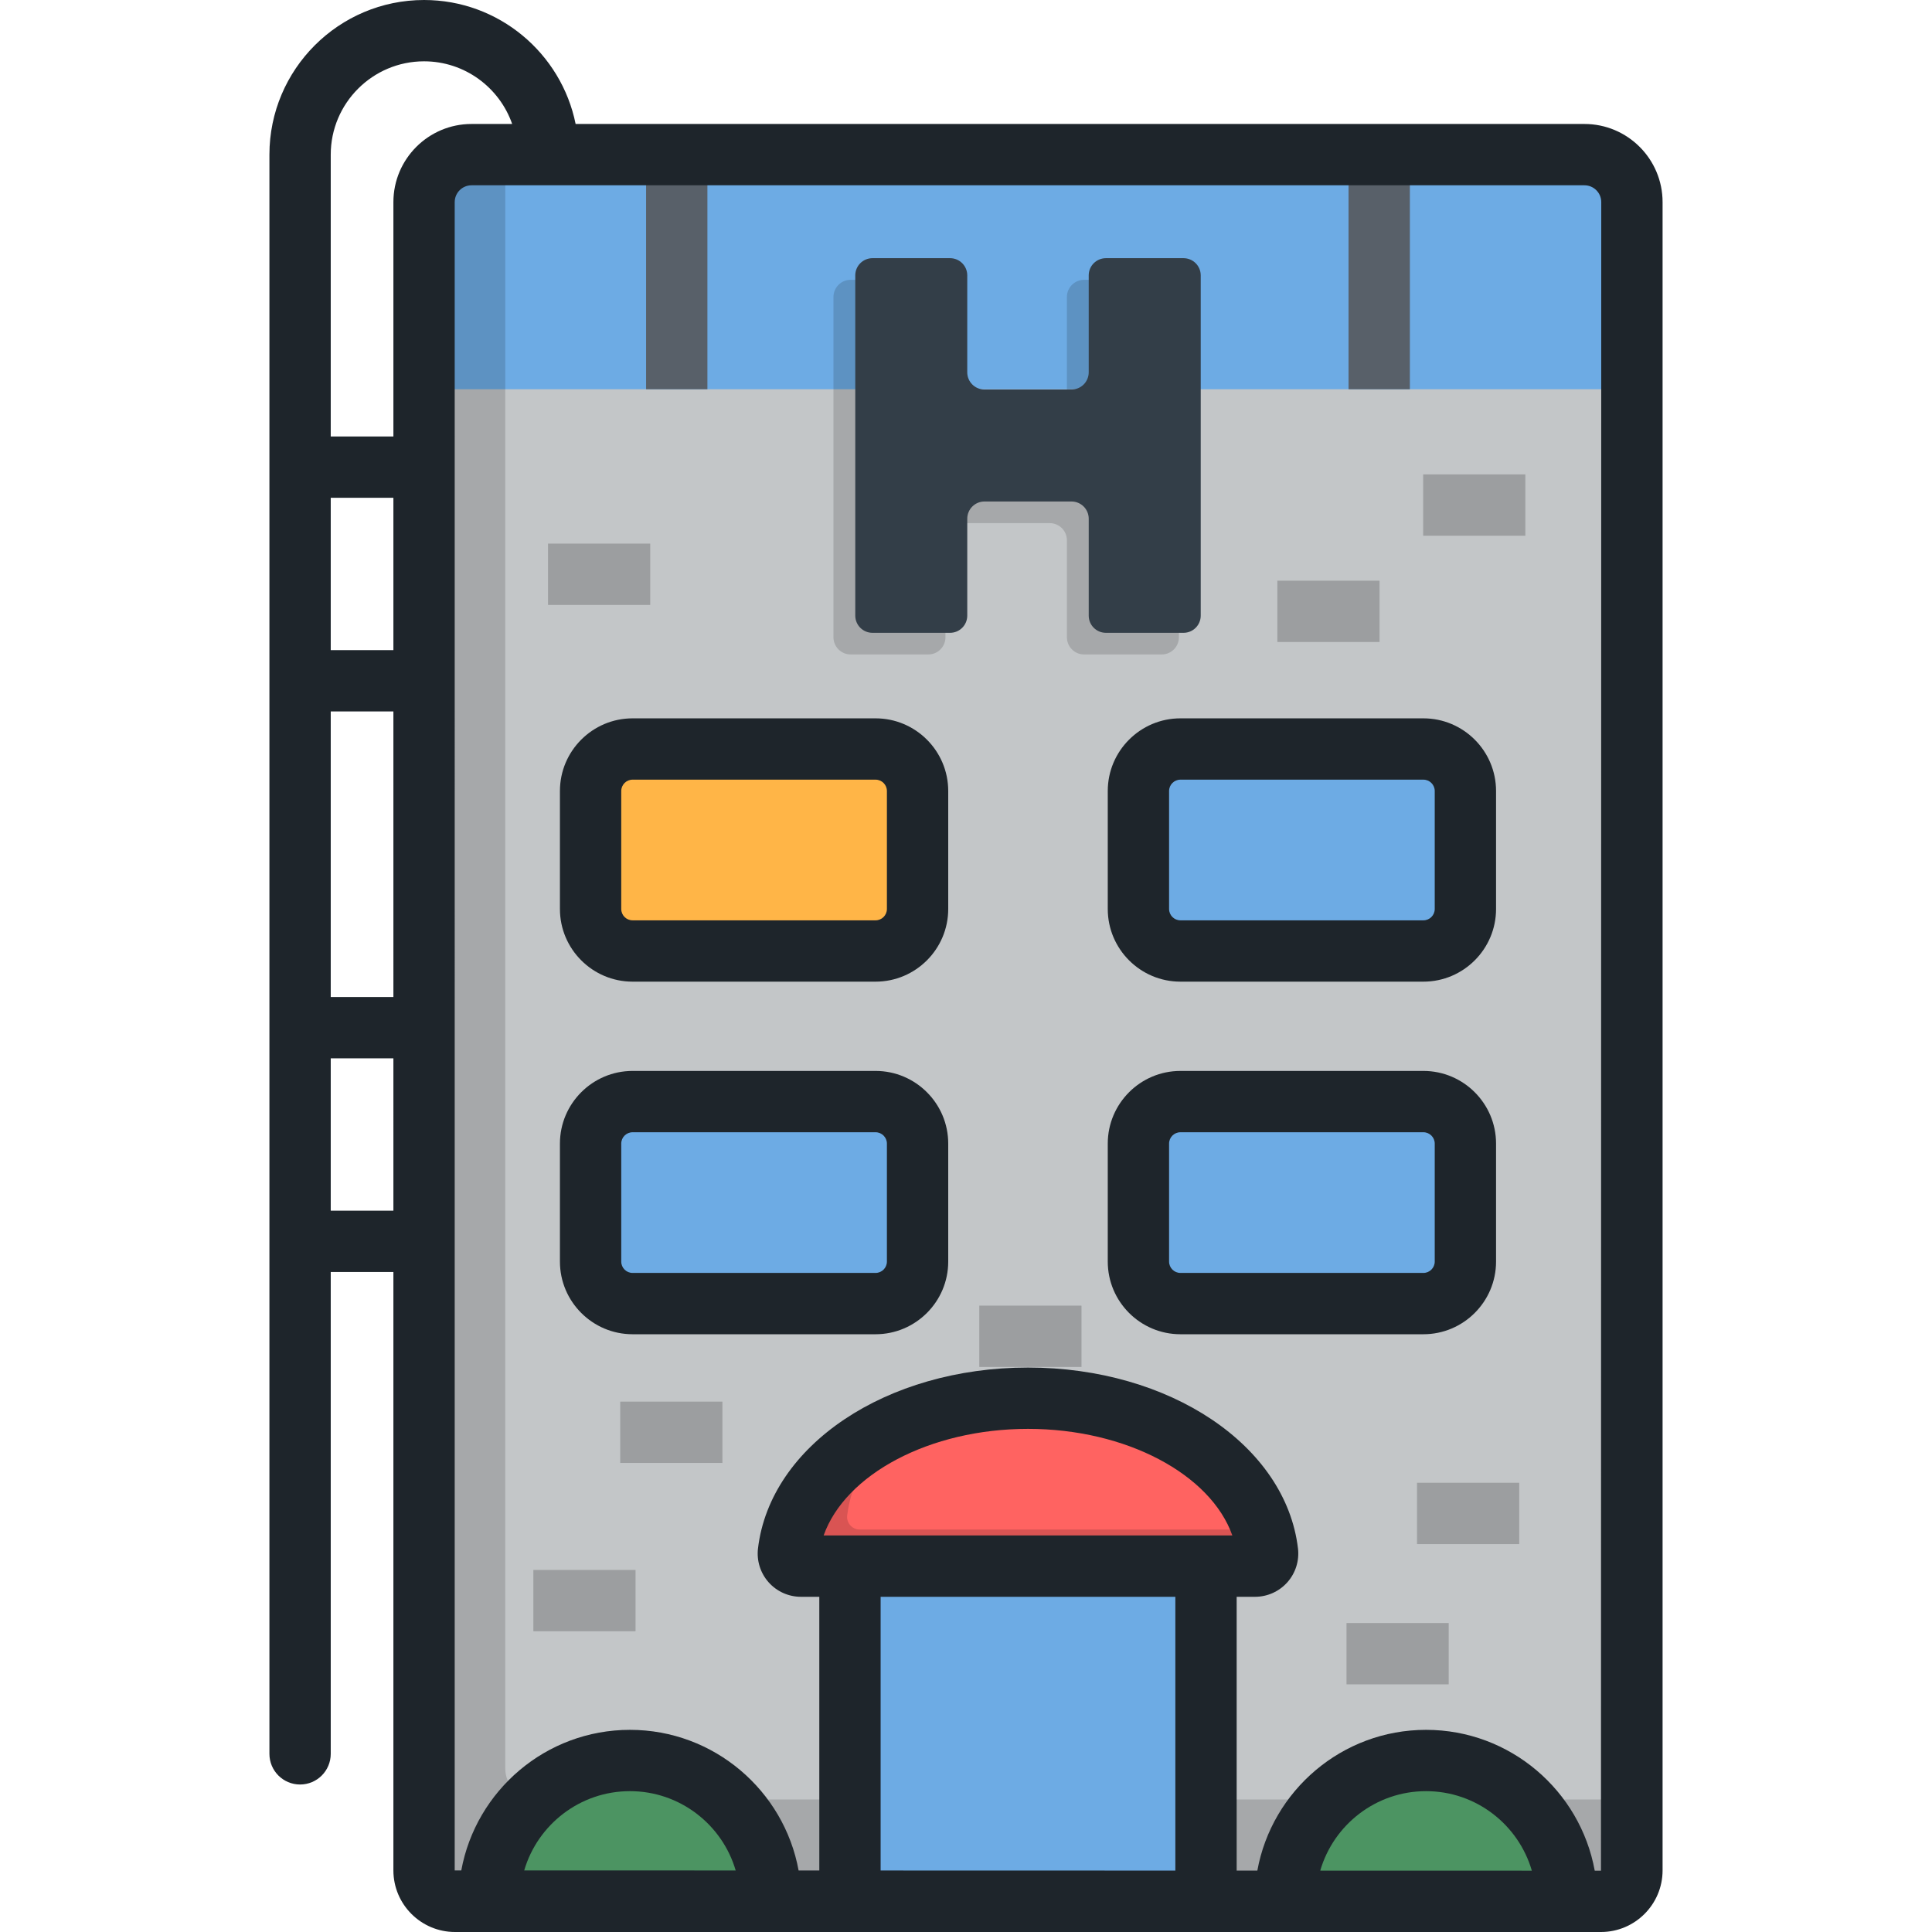 <?xml version="1.0" encoding="iso-8859-1"?>
<!-- Uploaded to: SVG Repo, www.svgrepo.com, Generator: SVG Repo Mixer Tools -->
<svg version="1.1" id="Layer_1" xmlns="http://www.w3.org/2000/svg" xmlns:xlink="http://www.w3.org/1999/xlink" 
	 viewBox="0 0 512 512" xml:space="preserve">
<path style="fill:#C3C6C8;" d="M419.897,40.979H124.958c-6.947,0-12.579,5.632-12.579,12.579v442.117c0,4.528,3.671,8.2,8.2,8.2
	h303.698c4.528,0,8.199-3.671,8.199-8.2V53.558C432.477,46.612,426.845,40.979,419.897,40.979z"/>
<path style="fill:#6DABE4;" d="M432.477,103.155H112.379V53.558c0-6.947,5.632-12.579,12.579-12.579h294.94
	c6.947,0,12.579,5.632,12.579,12.579v49.597H432.477z"/>
<rect x="171.221" y="40.979" style="fill:#586069;" width="16.25" height="62.173"/>
<path style="opacity:0.15;enable-background:new    ;" d="M142.103,476.884c-4.528,0-8.199-3.67-8.199-8.2V40.979h-8.946
	c-6.947,0-12.579,5.632-12.579,12.579v442.117c0,4.528,3.671,8.2,8.2,8.2h303.698c4.528,0,8.2-3.671,8.2-8.2v-18.792H142.103z"/>
<rect x="357.381" y="40.979" style="fill:#586069;" width="16.25" height="62.173"/>
<rect x="225.247" y="415.047" style="fill:#6DABE4;" width="94.358" height="88.833"/>
<path style="fill:#FFB547;" d="M232.033,252.025h-64.389c-6.148,0-11.132-4.984-11.132-11.132v-31.267
	c0-6.148,4.984-11.132,11.132-11.132h64.389c6.148,0,11.132,4.984,11.132,11.132v31.267
	C243.165,247.04,238.181,252.025,232.033,252.025z"/>
<g>
	<path style="fill:#6DABE4;" d="M312.823,252.025h64.389c6.148,0,11.132-4.984,11.132-11.132v-31.267
		c0-6.148-4.984-11.132-11.132-11.132h-64.389c-6.148,0-11.132,4.984-11.132,11.132v31.267
		C301.69,247.04,306.675,252.025,312.823,252.025z"/>
	<path style="fill:#6DABE4;" d="M232.033,345.464h-64.389c-6.148,0-11.132-4.984-11.132-11.132v-31.267
		c0-6.148,4.984-11.132,11.132-11.132h64.389c6.148,0,11.132,4.984,11.132,11.132v31.267
		C243.165,340.48,238.181,345.464,232.033,345.464z"/>
	<path style="fill:#6DABE4;" d="M312.823,345.464h64.389c6.148,0,11.132-4.984,11.132-11.132v-31.267
		c0-6.148-4.984-11.132-11.132-11.132h-64.389c-6.148,0-11.132,4.984-11.132,11.132v31.267
		C301.69,340.48,306.675,345.464,312.823,345.464z"/>
</g>
<g style="opacity:0.2;">
	<rect x="164.363" y="371.443" width="27.083" height="16.25"/>
	<rect x="259.524" y="346.006" width="27.083" height="16.25"/>
	<rect x="141.343" y="416.055" width="27.083" height="16.25"/>
	<rect x="375.527" y="392.947" width="27.083" height="16.25"/>
	<rect x="356.839" y="430.116" width="27.083" height="16.25"/>
	<rect x="145.232" y="144.062" width="27.083" height="16.25"/>
	<rect x="377.152" y="125.721" width="27.083" height="16.25"/>
	<rect x="338.509" y="153.888" width="27.083" height="16.25"/>
</g>
<path style="fill:#FF6361;" d="M332.6,415.042c1.996,0,3.546-1.746,3.311-3.727c-2.711-22.835-30.097-40.776-63.483-40.776
	s-60.773,17.941-63.483,40.776c-0.235,1.981,1.315,3.727,3.311,3.727H332.6z"/>
<path style="opacity:0.15;enable-background:new    ;" d="M335.911,411.315c-0.242-2.035-0.687-4.028-1.308-5.976h-106.78
	c-1.995,0-3.546-1.745-3.311-3.727c1.083-9.129,6.121-17.472,13.9-24.204c-16.428,7.262-27.773,19.627-29.468,33.907
	c-0.235,1.981,1.315,3.727,3.311,3.727h120.345C334.595,415.042,336.146,413.296,335.911,411.315z"/>
<g>
	<path style="fill:#4C9462;" d="M204.267,503.875c0-20.614-16.712-37.325-37.325-37.325s-37.325,16.712-37.325,37.325H204.267z"/>
	<path style="fill:#4C9462;" d="M340.588,503.875c0-20.614,16.712-37.325,37.325-37.325c20.614,0,37.325,16.712,37.325,37.325
		H340.588z"/>
</g>
<path style="opacity:0.15;enable-background:new    ;" d="M282.742,78.711v25.688c0,2.517-2.04,4.558-4.558,4.558h-23.07
	c-2.517,0-4.558-2.04-4.558-4.558V78.711c0-2.517-2.04-4.557-4.556-4.557h-20.566c-2.517,0-4.558,2.04-4.558,4.557v90.17
	c0,2.517,2.04,4.557,4.558,4.557H246c2.517,0,4.556-2.04,4.556-4.557v-25.688c0-2.517,2.04-4.558,4.558-4.558h23.07
	c2.517,0,4.558,2.04,4.558,4.558v25.688c0,2.517,2.04,4.557,4.558,4.557h20.566c2.517,0,4.558-2.04,4.558-4.557v-90.17
	c0-2.517-2.04-4.557-4.558-4.557h-20.566C284.783,74.154,282.742,76.194,282.742,78.711z"/>
<path style="fill:#333E48;" d="M288.52,72.978v25.688c0,2.517-2.04,4.558-4.558,4.558h-23.07c-2.517,0-4.558-2.04-4.558-4.558
	V72.978c0-2.517-2.04-4.558-4.556-4.558h-20.566c-2.517,0-4.557,2.04-4.557,4.558v90.17c0,2.517,2.04,4.557,4.557,4.557h20.566
	c2.517,0,4.556-2.04,4.556-4.557V137.46c0-2.517,2.04-4.558,4.558-4.558h23.07c2.517,0,4.558,2.04,4.558,4.558v25.688
	c0,2.517,2.04,4.557,4.558,4.557h20.566c2.517,0,4.558-2.04,4.558-4.557v-90.17c0-2.517-2.04-4.558-4.558-4.558h-20.566
	C290.56,68.42,288.52,70.46,288.52,72.978z"/>
<path style="fill:#1E252B;" d="M419.898,32.854H152.546C148.767,14.138,132.194,0,112.379,0C89.782,0,71.399,18.383,71.399,40.979
	v423.809c0,4.487,3.638,8.125,8.125,8.125c4.487,0,8.125-3.638,8.125-8.125V337.085h16.604v158.591
	c0,9.001,7.323,16.324,16.325,16.324h303.699c9.001,0,16.324-7.323,16.324-16.324V53.558
	C440.601,42.142,431.313,32.854,419.898,32.854z M104.254,320.835H87.649v-40.367h16.604
	C104.254,280.468,104.254,320.835,104.254,320.835z M104.254,264.218H87.649v-75.68h16.604
	C104.254,188.538,104.254,264.218,104.254,264.218z M104.254,172.289H87.649v-40.367h16.604
	C104.254,131.922,104.254,172.289,104.254,172.289z M104.254,53.558v62.113H87.649V40.979c0-13.636,11.093-24.729,24.729-24.729
	c10.79,0,19.983,6.949,23.352,16.604h-10.773C113.541,32.854,104.254,42.142,104.254,53.558z M138.92,495.681
	c3.551-12.124,14.765-21.006,28.022-21.006c13.261,0,24.479,8.889,28.026,21.019L138.92,495.681z M311.48,495.723l-78.105-0.02
	v-72.537h78.105V495.723z M218.27,406.917c5.741-16.214,28.116-28.253,54.158-28.253c26.041,0,48.416,12.04,54.157,28.253H218.27z
	 M349.877,495.732c3.535-12.15,14.762-21.057,28.037-21.057c13.28,0,24.509,8.914,28.04,21.071L349.877,495.732z M424.277,495.75
	h-1.655c-3.844-21.197-22.422-37.325-44.708-37.325c-22.28,0-40.853,16.118-44.705,37.303l-5.48-0.001v-72.56h4.87
	c3.271,0,6.393-1.403,8.566-3.849s3.199-5.712,2.813-8.961c-3.243-27.331-34.005-47.943-71.551-47.943
	c-37.547,0-68.307,20.61-71.552,47.942c-0.386,3.249,0.639,6.514,2.812,8.961c2.173,2.446,5.295,3.85,8.566,3.85h4.871V495.7
	l-5.484-0.001c-3.864-21.171-22.43-37.273-44.699-37.273c-22.261,0-40.823,16.092-44.695,37.252h-1.743V53.558
	c0-2.456,1.998-4.454,4.454-4.454h294.94c2.456,0,4.452,1.998,4.452,4.454L424.277,495.75z M232.033,190.368h-64.389
	c-10.619,0-19.257,8.639-19.257,19.257v31.267c0,10.619,8.64,19.257,19.257,19.257h64.389c10.619,0,19.257-8.64,19.257-19.257
	v-31.267C251.29,199.006,242.652,190.368,232.033,190.368z M235.04,240.891c0,1.659-1.349,3.007-3.007,3.007h-64.389
	c-1.659,0-3.007-1.35-3.007-3.007v-31.267c0-1.659,1.35-3.007,3.007-3.007h64.389c1.659,0,3.007,1.349,3.007,3.007V240.891z
	 M232.033,283.808h-64.389c-10.619,0-19.257,8.64-19.257,19.257v31.267c0,10.619,8.64,19.257,19.257,19.257h64.389
	c10.619,0,19.257-8.639,19.257-19.257v-31.267C251.29,292.447,242.652,283.808,232.033,283.808z M235.04,334.332
	c0,1.659-1.349,3.007-3.007,3.007h-64.389c-1.659,0-3.007-1.349-3.007-3.007v-31.267c0-1.659,1.35-3.007,3.007-3.007h64.389
	c1.659,0,3.007,1.35,3.007,3.007V334.332z M377.213,283.808h-64.389c-10.619,0-19.256,8.64-19.256,19.257v31.267
	c0,10.619,8.639,19.257,19.256,19.257h64.389c10.619,0,19.257-8.639,19.257-19.257v-31.267
	C396.47,292.447,387.83,283.808,377.213,283.808z M380.22,334.332c0,1.659-1.349,3.007-3.007,3.007h-64.389
	c-1.658,0-3.006-1.349-3.006-3.007v-31.267c0-1.659,1.349-3.007,3.006-3.007h64.389c1.659,0,3.007,1.35,3.007,3.007V334.332z
	 M377.213,190.368h-64.389c-10.619,0-19.256,8.639-19.256,19.257v31.267c0,10.619,8.639,19.257,19.256,19.257h64.389
	c10.619,0,19.257-8.64,19.257-19.257v-31.267C396.47,199.006,387.83,190.368,377.213,190.368z M380.22,240.891
	c0,1.659-1.349,3.007-3.007,3.007h-64.389c-1.658,0-3.006-1.35-3.006-3.007v-31.267c0-1.659,1.349-3.007,3.006-3.007h64.389
	c1.659,0,3.007,1.349,3.007,3.007V240.891z"/>
</svg>